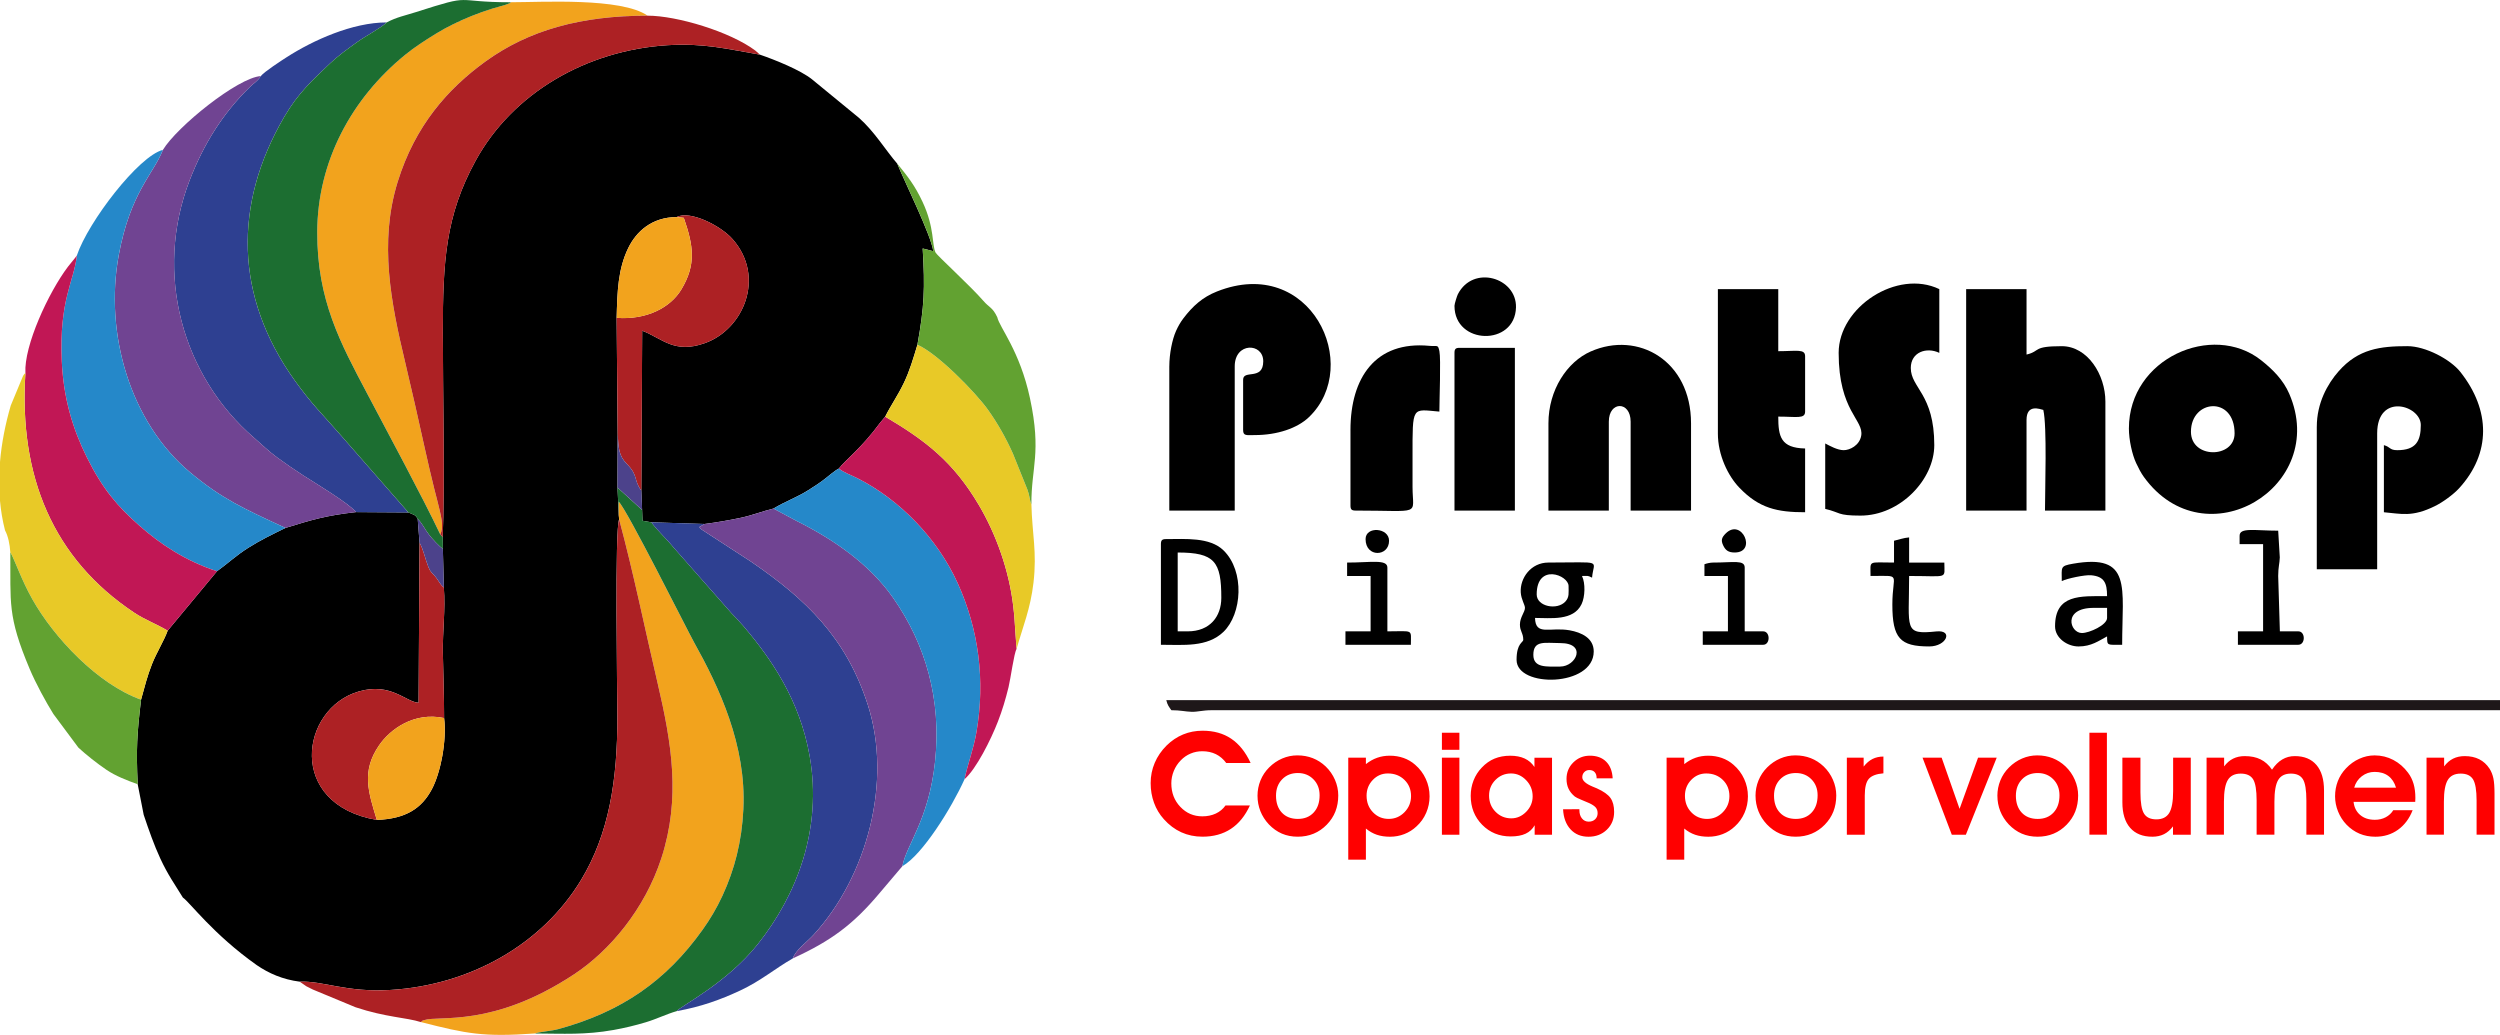 <?xml version="1.0" encoding="UTF-8"?>
<!DOCTYPE svg PUBLIC "-//W3C//DTD SVG 1.1//EN" "http://www.w3.org/Graphics/SVG/1.1/DTD/svg11.dtd">
<!-- Creator: CorelDRAW -->
<svg xmlns="http://www.w3.org/2000/svg" xml:space="preserve" width="34.204mm" height="14.159mm" version="1.1" style="shape-rendering:geometricPrecision; text-rendering:geometricPrecision; image-rendering:optimizeQuality; fill-rule:evenodd; clip-rule:evenodd"
viewBox="0 0 2638.82 1092.33"
 xmlns:xlink="http://www.w3.org/1999/xlink"
 xmlns:xodm="http://www.corel.com/coreldraw/odm/2003">
 <defs>
  <style type="text/css">
   <![CDATA[
    .fil0 {fill:black}
    .fil4 {fill:#1C6E31}
    .fil1 {fill:#1E1719}
    .fil7 {fill:#2588C9}
    .fil2 {fill:#2E4091}
    .fil11 {fill:#4C428B}
    .fil10 {fill:#62A231}
    .fil6 {fill:#704492}
    .fil5 {fill:#AD2124}
    .fil8 {fill:#C11755}
    .fil9 {fill:#E8C927}
    .fil3 {fill:#F2A31D}
    .fil12 {fill:red;fill-rule:nonzero}
   ]]>
  </style>
 </defs>
 <g id="Capa_x0020_1">
  <g id="_2367748091536">
   <g id="_2800570362768">
    <g>
     <path class="fil0" d="M2445.43 450.37l0 150.51 63.74 0 0 -143.42c0,-43.34 46.05,-29.75 46.05,-8.87 0,17.02 -5.18,26.57 -24.81,26.57 -8.37,0 -7.06,-3.42 -14.15,-5.32l0 70.84c18.28,1.52 29.45,5.48 53.77,-6.45 8.42,-4.1 19.64,-12.36 25.51,-18.76 33.95,-37.05 33.35,-82.51 1.49,-122.84 -10.62,-13.44 -36.89,-27.27 -55.99,-27.27 -28.44,0 -51.75,2.82 -72.58,26.55 -11.72,13.32 -23.01,33.48 -23.01,58.44l-0.02 0.02z"/>
     <path class="fil0" d="M1234.23 386.63l0 152.29 69.06 0 0 -152.29c0,-25.64 30.1,-25 30.1,-5.32 0,20.76 -21.24,8.44 -21.24,19.48l0 53.12c0,6.51 3.77,5.31 12.4,5.31 23.44,0 44.83,-7.15 57.14,-18.99 56.88,-54.64 1.5,-171.7 -97.16,-132.58 -15.35,6.08 -25.65,15.51 -35.41,28.34 -3.31,4.36 -5.71,8.69 -7.83,13.41 -4,8.97 -7.04,24.08 -7.04,37.22l-0.02 0.02z"/>
     <path class="fil0" d="M2075.32 538.91l63.74 0 0 -95.63c0,-17.27 14.16,-11.45 17.71,-10.63 4.07,17.41 1.77,83.76 1.77,106.26l63.76 0 0 -115.1c0,-28.34 -18.82,-58.43 -46.04,-58.43 -31.56,0 -21.96,5.29 -37.19,8.85l0 -69.07 -63.74 0 0 233.76 -0.01 -0.02z"/>
     <path class="fil0" d="M2312.61 455.68c0,-34.32 46.06,-38.13 46.06,1.78 0,26.49 -46.06,27.09 -46.06,-1.78zm-65.5 -3.54c0,12.31 3.49,27.78 7.64,36.63 2.66,5.66 5.08,10.35 8.25,14.76 64.54,89.08 195.84,10.38 153.38,-87.87 -6.33,-14.68 -17.51,-25.86 -29.91,-35.6 -51.11,-40.18 -139.35,-1.95 -139.35,72.07l-0.01 0z"/>
     <path class="fil0" d="M1634.42 446.82l0 92.09 63.74 0 0 -93.85c0,-21.99 23.02,-21.99 23.02,0l0 93.85 63.76 0 0 -92.09c0,-66.14 -55.93,-97.91 -105.95,-75.83 -24.78,10.91 -44.57,40.47 -44.57,75.83z"/>
     <path class="fil0" d="M1940.75 372.45c0,61.8 26.9,70.68 23.79,87.58 -1.89,10.23 -12.1,15.13 -18.47,15.13 -6.56,0 -14.92,-4.68 -19.5,-7.09l0 69.07c16.4,3.82 12.26,7.08 37.2,7.08 41.94,0 77.92,-38.12 77.92,-74.39 0,-54.05 -24.79,-60.28 -24.79,-81.45 0,-16.79 16.67,-22.38 30.1,-15.93l0 -67.3c-44.55,-21.35 -106.25,18.96 -106.25,67.3z"/>
     <path class="fil0" d="M1813.26 457.46c0,23.11 10.85,44.91 22.54,57.14 21.05,22.05 40.33,26.07 69.54,26.07l0 -67.3c-25.64,-0.57 -28.34,-12.38 -28.34,-33.65 19.26,0 28.34,2.7 28.34,-5.29l0 -58.44c0,-8.02 -9.08,-5.32 -28.34,-5.32l0 -65.53 -63.73 0 0 152.3 -0.02 0.02z"/>
     <path class="fil1" d="M1236.36 749.63c9.62,0 14.88,1.51 21.36,1.69 6.44,0.19 11.71,-1.69 21.14,-1.69l1359.96 0 0 -10.62 -1407.77 0c1.27,5.41 2.75,6.8 5.32,10.62l-0.01 0z"/>
     <path class="fil0" d="M1425.46 453.91l0 79.68c0,4.09 1.23,5.32 5.32,5.32 71.14,0 60.26,5.91 60.19,-24.79 -0.02,-10.62 0,-21.24 0,-31.87 0,-54.77 -0.85,-50.25 28.33,-47.81 0,-11.67 1.71,-55.79 0.03,-63.78 -1.59,-7.5 -1.98,-4.79 -10.38,-5.61 -57.24,-5.55 -83.5,33.76 -83.5,88.85l0.01 0z"/>
     <path class="fil0" d="M1535.25 372.45l0 166.46 63.75 0 0 -171.77 -58.44 0c-4.08,0 -5.31,1.23 -5.31,5.31z"/>
     <path class="fil0" d="M1646.81 703.57c-14.39,0 -28.32,1.6 -28.32,-12.38 0,-15.73 12.13,-12.41 28.32,-12.41 28.61,0 16.99,24.78 0,24.78l0 0.01zm-24.79 -76.13c0,-33.41 33.65,-20.45 33.65,-8.86 0,7.4 0.89,11.58 -3.25,16.24 -8.62,9.65 -30.4,5.49 -30.4,-7.38l-0.01 0zm-12.39 14.16c0,4.55 -5.31,9.8 -5.31,17.71 0,7.04 3.53,8.9 3.53,15.93 0,3.11 -7.07,3.29 -7.07,21.26 0,29.8 81.45,28.61 81.45,-8.87 0,-14.14 -12.98,-20.11 -25.45,-22.34 -20.67,-3.7 -36.08,6.35 -36.52,-13.06 16.26,0 40.6,3.43 49.16,-14.62 3.67,-7.76 4.15,-21.92 0.42,-29.67 7.2,0 5.7,-0.59 10.62,1.78 1.61,-19.32 13.01,-15.95 -46.04,-15.95 -18.65,0 -30.1,16.54 -29.24,31.44 0.45,7.55 4.45,13.1 4.45,16.37l0 0.02z"/>
     <path class="fil0" d="M1253.71 666.39l-10.62 0 0 -83.21c39.05,0 46.04,9.57 46.04,47.81 0,19.91 -12.17,35.4 -35.4,35.4l-0.01 0zm-28.34 -92.05l0 106.23c23.67,0 48.88,2.88 66.04,-13.66 19.55,-18.81 22.71,-63.9 0,-86.02 -14.52,-14.11 -40.24,-11.88 -60.72,-11.88 -4.09,0 -5.32,1.23 -5.32,5.33l0 0z"/>
     <path class="fil0" d="M2197.52 668.17c-12.79,0 -20.74,-26.56 12.4,-26.56l14.16 0 0 10.63c0,7.48 -18.72,15.93 -26.56,15.93zm-21.25 -54.89c5.62,-2.7 24.44,-6.71 31.04,-6.09 13.74,1.3 16.76,8.02 16.76,22.03 -28.29,0 -54.9,-2.14 -54.9,31.88 0,12.36 12.92,21.24 24.79,21.24 13.52,0 21.48,-6.05 30.11,-10.62 0.22,10.13 -0.39,8.85 15.93,8.85 0,-60.71 10.79,-96.52 -51.92,-85.56 -13.85,2.43 -11.82,3.54 -11.82,18.27z"/>
     <path class="fil0" d="M1999.19 570.77l0 23.02c-28.04,0 -24.79,-2.88 -24.79,14.15 33.88,0 23.03,-3.73 23.03,30.13 0,35.78 8.24,44.25 38.94,44.25 18.53,0 25.51,-17.7 7.55,-15.85 -34.95,3.6 -28.79,-1.99 -28.79,-58.52 42.11,0 37.18,3.7 37.18,-14.16l-37.18 0 0 -26.56c-5.85,0.49 -10.62,2.3 -15.93,3.53l-0.02 0.02z"/>
     <path class="fil0" d="M1535.25 322.87c0,41.33 63.9,42.81 64.92,1.54 0.78,-31.3 -45.13,-45.29 -61.34,-13.9 -0.86,1.69 -3.6,10.25 -3.6,12.36l0.02 0z"/>
     <path class="fil0" d="M2363.96 565.47l0 8.85 24.8 0 0 92.06 -26.58 0 0 14.18 63.76 0c7.67,0 7.67,-14.18 0,-14.18l-19.46 0 -1.78 -58.43c0,-9.28 1.51,-13.28 1.69,-19.58l-1.69 -28.23c-24.45,0 -40.73,-3.69 -40.73,5.32l-0.01 0.02z"/>
     <path class="fil0" d="M1421.91 607.96l24.8 0 0 58.43 -26.55 0 0 14.18 69.06 0c0,-17.04 3.25,-14.18 -24.8,-14.18l0 -67.28c0,-9.13 -17.47,-5.31 -42.51,-5.31l0 14.15 0 0.02z"/>
     <path class="fil0" d="M1799.09 595.58l0 12.38 24.79 0 0 58.43 -26.56 0 0 14.18 63.75 0c7.66,0 7.66,-14.18 0,-14.18l-19.48 0 0 -67.28c0,-8.45 -11.85,-5.31 -33.64,-5.31 -2.79,0 -6.7,0.93 -8.85,1.77l0 0.02z"/>
     <path class="fil0" d="M467.33 566.95l0.15 12.47 1.02 40.65c1.84,23.36 -1.43,46.21 -1.02,69.33 0.4,22.91 1.32,46.14 1.3,68.48 2.96,23.48 -3.57,57.77 -13.14,75.51 -10.72,19.87 -27.24,30.83 -57.89,32.04 -95.47,-16.36 -80.97,-117.53 -19.11,-135.57 33.88,-9.9 49.7,11.2 63.2,11.9l0.99 -169.04 -1.93 -25.06c-2.49,-4.57 -3.9,-4.13 -9.79,-6.77l-55.29 -0.38c-31.75,3.57 -46.94,8.21 -74.49,16.71 -14.33,7.01 -26.42,12.88 -39.07,20.85 -13.3,8.36 -21.99,16.84 -33.23,24.87l-52.06 62.74c-3.61,10.17 -11.63,22.94 -16.57,35.37 -4.73,11.9 -7.91,24.29 -11.5,37.43 -4.3,36.31 -5.25,51.82 -3.56,89.28l6.33 32.26c5.33,15.85 10.96,32.03 17.57,46.22 8.07,17.36 15.04,26.82 23.79,41.14 7.34,4.97 31.8,38.64 77.96,71.3 12.7,8.69 27.26,15.15 45.39,17.49 25.1,-1.03 49.09,11.61 96.03,8.72 83.48,-5.15 159.47,-47.7 200.78,-115.87 29.67,-48.97 38.54,-105.58 38.44,-172.33 -0.04,-26.17 -2.88,-199.15 1.88,-208.47l-0.4 -4.22 -1.33 -29.41 0.16 -56.36 -1.07 -122.75c0.72,-27.53 1.33,-51.3 12.29,-73.76 8.52,-17.48 24.95,-32.49 51.07,-32.63 14.12,-7.34 46.69,9.22 59.12,23.41 35.06,40.03 11.33,95.2 -29.33,109.65 -32.33,11.5 -44.34,-4.63 -66.18,-13.09l-0.91 168.78 0.83 20.46 0.43 11.36 9.3 1.62 56.1 1.78c12.24,-1.54 25.43,-3.8 38.01,-6.47 12.64,-2.68 23.28,-7.02 34.77,-9.82 12.41,-7.48 24.96,-11.87 36.86,-19.41 6.97,-4.4 11.44,-7.31 16.84,-11.45 4.68,-3.57 11.01,-9.22 15.35,-11.36 6.54,-8.67 23.89,-21.47 43.6,-48.39l5.32 -6.38c6.03,-12.15 12.97,-21.62 19.75,-35.7 6.09,-12.71 10.06,-26.29 14.24,-40.18 7.26,-39.92 8.14,-59.74 5.55,-101.65l11.19 2.86c-2.15,-16.65 -30.13,-73.02 -38.06,-92.46 -12.01,-13.81 -23.9,-33.71 -40.29,-48.23l-49.52 -40.63c-12.33,-9.89 -38.97,-20.59 -55.11,-26.14 -35.08,-6.02 -59.64,-12.42 -98,-9.93 -85.15,5.53 -162.9,50.32 -202.11,121.94 -31.72,57.91 -34.56,106.2 -34.56,181.51 0,58.48 2.22,163.22 -0.14,215.76l0.02 0.03z"/>
     <path class="fil2" d="M275.29 80.3c-3.83,5.89 -6.26,6.33 -11.94,11.89 -28.41,27.77 -48.41,59.95 -63.14,97.98 -38.29,98.94 -7.28,207.15 67.92,271.9 8.25,7.11 15.03,13.96 24.83,21.11 8.27,6.04 18.06,12.85 27.28,18.76 12.93,8.26 48.06,29.37 55.56,38.61l55.28 0.38 -72.41 -82.73c-18.21,-20.92 -29.68,-31.6 -47.63,-56.73 -63.25,-88.53 -64.92,-185.49 -11.09,-277.98 14.83,-25.47 30.07,-38.98 48.16,-56.3 8.57,-8.22 18.47,-15.23 28.71,-22.64 8.68,-6.27 25.14,-14.89 31.38,-20.9 -36.07,0 -77.58,18.71 -105.76,36.83 -4.6,2.96 -23.71,15.3 -27.16,19.84l0 -0.01z"/>
     <path class="fil3" d="M653.13 544.03l0.4 4.22c15.24,56.9 27.09,115.17 40.64,173.01 14.8,63.3 24.53,121.16 3.9,184.63 -17.61,54.1 -54.96,97.95 -91.88,122.34 -86.26,57.01 -143.21,43.21 -158.53,48.56 -3.39,1.2 -1.08,0.13 -3.28,2.05 48.47,12.37 65.75,15.85 120.03,12.02 7.28,-2.14 17.57,-2.59 25.35,-4.73 66.09,-18.16 113.28,-50.61 151.89,-104.8 7.51,-10.53 14.72,-22.39 20.9,-35.81 12.76,-27.68 20.43,-56.81 22.1,-91.4 3.28,-67.36 -25.41,-128.39 -52.21,-176.42 -6.84,-12.26 -70.92,-140.37 -79.33,-148.11l0.02 14.45 0 -0.01z"/>
     <path class="fil3" d="M464.65 563.96c3.79,-6.65 1.05,-18.15 -0.56,-25.39 -1.72,-7.62 -3.75,-14.72 -5.67,-22.44 -3.66,-14.66 -7.09,-29.69 -10.4,-44.54 -6.62,-29.85 -13.19,-59.35 -20.4,-89.41 -14.88,-62.19 -27.7,-126.27 -7.87,-190.26 18.42,-59.47 53.04,-98.37 92.58,-127.01 45.8,-33.17 100.93,-48.41 171.18,-48.41 -27.77,-19.3 -112,-14.16 -144.15,-14.16 -1.62,1.01 0.19,0.36 -4.11,2.06 -2.21,0.87 -3.09,1.06 -5.62,1.77 -3.42,0.95 -7.45,2.04 -10.93,3.14 -7.3,2.3 -13.93,4.74 -20.85,7.48 -12.58,4.97 -26.84,11.93 -37.85,18.77 -12.44,7.74 -21.91,13.72 -32.53,22.39 -56.18,45.8 -92.42,112.22 -92.63,186.98 -0.19,72.06 24.7,117.36 52.62,170.28 21.38,40.53 58.92,110.2 77.19,148.73l0.01 0.03z"/>
     <path class="fil4" d="M408.21 23.62c-6.26,6.01 -22.71,14.62 -31.38,20.91 -10.24,7.41 -20.14,14.43 -28.71,22.64 -18.09,17.33 -33.34,30.84 -48.16,56.3 -53.83,92.5 -52.16,189.46 11.09,277.99 17.97,25.14 29.43,35.81 47.63,56.73l72.41 82.72c5.89,2.64 7.3,2.2 9.79,6.77 5.12,5.08 7.14,10.48 11.89,16.59 3.6,4.64 10.71,12.25 14.72,15.18l-0.15 -12.47 -2.67 -2.99c-18.27,-38.53 -55.81,-108.2 -77.2,-148.74 -27.91,-52.91 -52.82,-98.21 -52.62,-170.27 0.22,-74.77 36.45,-141.19 92.63,-186.99 10.62,-8.66 20.11,-14.64 32.54,-22.38 11.01,-6.84 25.27,-13.8 37.84,-18.78 6.92,-2.74 13.56,-5.18 20.85,-7.48 3.48,-1.1 7.52,-2.19 10.93,-3.14 2.53,-0.7 3.42,-0.89 5.62,-1.77 4.3,-1.71 2.48,-1.06 4.11,-2.07 -63.56,0 -37.3,-9.77 -100.46,10.42 -11.53,3.68 -20.19,5.25 -30.71,10.83l-0.01 0z"/>
     <path class="fil4" d="M653.13 544.03l-0.02 -14.45c8.42,7.75 72.49,135.85 79.33,148.11 26.81,48.03 55.48,109.07 52.21,176.43 -1.67,34.59 -9.34,63.71 -22.1,91.39 -6.18,13.42 -13.39,25.27 -20.9,35.81 -38.62,54.2 -85.81,86.65 -151.89,104.81 -7.78,2.14 -18.07,2.58 -25.35,4.73 30.64,0.18 53.31,1.6 83.07,-3.68 11.59,-2.04 23.36,-4.92 34.24,-8.18 11.5,-3.46 21.73,-8.62 32.63,-11.75 3.97,-5.32 52.52,-29.27 85.34,-70.45 41.76,-52.42 68.43,-122.2 54.94,-198.73 -10.4,-58.93 -40.29,-102.38 -69.89,-137.21 -4.71,-5.53 -7.39,-8.02 -12.76,-13.79l-60.6 -68.72c-8.02,-9.96 -16.46,-17.14 -23.85,-27.03l-9.3 -1.62 -0.42 -11.36 -26.01 -23.69 1.33 29.4z"/>
     <path class="fil2" d="M714.35 1067.24c25.42,-4.51 46.16,-12.04 66.83,-21.68 21.93,-10.23 36.41,-22.91 55.68,-33.98 2.85,-8.66 14.61,-16.97 21.81,-24.8 56.48,-61.58 83.5,-161.87 57.28,-242.96 -22.95,-71.03 -65.37,-111.45 -123.33,-151.09l-51.63 -33.55c-2.38,-2.03 -1.16,-0.87 -2.89,-2.89l5.51 -3.21 -56.1 -1.77c7.41,9.89 15.83,17.09 23.85,27.03l60.59 68.72c5.36,5.77 8.05,8.26 12.77,13.79 29.6,34.81 59.49,78.26 69.89,137.21 13.5,76.52 -13.18,146.31 -54.94,198.73 -32.82,41.2 -81.38,65.13 -85.34,70.45l0.01 -0.01z"/>
     <path class="fil5" d="M444.39 1078.84c2.19,-1.94 -0.12,-0.86 3.27,-2.05 15.32,-5.35 72.27,8.46 158.53,-48.56 36.93,-24.39 74.27,-68.25 91.88,-122.35 20.64,-63.46 10.89,-121.32 -3.9,-184.62 -13.54,-57.85 -25.38,-116.1 -40.64,-173.01 -4.76,9.32 -1.92,182.3 -1.88,208.47 0.09,66.75 -8.78,123.36 -38.44,172.33 -41.31,68.16 -117.31,110.72 -200.78,115.86 -46.94,2.9 -70.93,-9.74 -96.03,-8.71l6.91 4.79c2.25,1.22 4.78,2.35 7.01,3.51l45.01 18.68c31.97,10.65 53.52,10.72 69.08,15.68l-0.01 -0.02z"/>
     <path class="fil5" d="M464.65 563.96l2.67 2.99c2.38,-52.55 0.15,-157.28 0.15,-215.76 0,-75.31 2.83,-123.61 34.56,-181.5 39.22,-71.63 116.97,-116.42 202.11,-121.95 38.38,-2.49 62.92,3.91 98,9.93l-4.92 -4.34c-26.75,-20 -82.8,-36.8 -113.7,-36.8 -70.24,0 -125.38,15.24 -171.18,48.42 -39.54,28.65 -74.16,67.54 -92.58,127.01 -19.82,63.99 -7,128.04 7.87,190.26 7.19,30.06 13.78,59.55 20.4,89.4 3.29,14.84 6.74,29.88 10.4,44.54 1.92,7.73 3.95,14.83 5.67,22.45 1.62,7.23 4.37,18.73 0.56,25.38l0 -0.02z"/>
     <path class="fil6" d="M171.93 158.19c-9.87,25.44 -34.32,44.78 -46.58,111.06 -15.32,82.82 12.09,176.84 75.72,229.67 33,27.4 55.92,37.91 100.25,58.31 27.55,-8.5 42.73,-13.14 74.5,-16.71 -7.51,-9.23 -42.62,-30.34 -55.56,-38.61 -9.22,-5.89 -19.01,-12.71 -27.28,-18.75 -9.81,-7.15 -16.58,-14.01 -24.83,-21.12 -75.2,-64.76 -106.21,-172.96 -67.92,-271.9 14.72,-38.03 34.73,-70.2 63.14,-97.97 5.69,-5.55 8.1,-6 11.94,-11.9 -24.47,1.69 -88.52,53.46 -103.36,77.91l0 0z"/>
     <path class="fil6" d="M743.62 553.09l-5.51 3.2c1.73,2.03 0.49,0.87 2.88,2.89l51.63 33.55c57.96,39.64 100.38,80.06 123.34,151.1 26.2,81.08 -0.81,181.37 -57.28,242.95 -7.2,7.83 -18.96,16.14 -21.82,24.8 40.95,-18.68 64.17,-36.33 91.36,-68.69l24.27 -28.63c4.26,-22.55 28.03,-48.93 34.53,-110.69 6.84,-65.25 -9.87,-123.49 -44.58,-172.95 -24.87,-35.42 -62.93,-61.49 -101.57,-80.78l-24.43 -13.06c-11.5,2.79 -22.12,7.14 -34.77,9.82 -12.58,2.67 -25.78,4.92 -38.02,6.47l-0.02 0.02z"/>
     <path class="fil7" d="M81.08 269.74c-2.68,26.55 -18.86,46.61 -15.88,111.6 1.77,38.54 11.32,70.9 26.42,101.31 16.84,33.88 32.8,52.18 55.42,72.13 21.69,19.17 48.46,37.22 81.99,48.16 11.24,-8.03 19.93,-16.52 33.22,-24.87 12.66,-7.98 24.73,-13.85 39.07,-20.85 -44.35,-20.4 -67.26,-30.91 -100.25,-58.31 -63.63,-52.83 -91.04,-146.86 -75.72,-229.67 12.27,-66.29 36.72,-85.63 46.58,-111.06 -25.63,6.53 -78.85,75.89 -90.84,111.54l-0.02 0.02z"/>
     <path class="fil7" d="M816.4 536.8l24.44 13.06c38.64,19.29 76.7,45.36 101.57,80.78 34.72,49.45 51.43,107.7 44.58,172.95 -6.49,61.77 -30.27,88.14 -34.53,110.69 21.11,-11.88 51.97,-61.42 65.65,-91.82 3.43,-16.5 9.41,-31.21 12.62,-49.86 9.36,-54.44 2.31,-108.53 -19.96,-157.26 -21.71,-47.5 -60.93,-87.73 -105.55,-110.47 -6.67,-3.4 -14.09,-5.79 -19.77,-10.28 -4.34,2.14 -10.67,7.79 -15.35,11.36 -5.4,4.14 -9.87,7.04 -16.84,11.45 -11.9,7.55 -24.45,11.94 -36.86,19.41l0 -0.01z"/>
     <path class="fil8" d="M26.83 393.7c-7.07,109.12 29.36,196.27 114.98,253.1 11.41,7.57 23.81,12.04 35.16,18.9l52.07 -62.74c-33.51,-10.95 -60.28,-28.99 -81.99,-48.16 -22.62,-19.96 -38.6,-38.27 -55.42,-72.14 -15.11,-30.41 -24.66,-62.78 -26.42,-101.31 -2.97,-64.98 13.2,-85.04 15.88,-111.6 -3.04,4.26 -5.74,6.98 -9.26,11.63 -20.66,27.26 -46.68,83.71 -44.99,112.34l0 -0.02z"/>
     <path class="fil8" d="M885.45 494.57c5.69,4.49 13.09,6.88 19.77,10.28 44.63,22.73 83.85,62.98 105.55,110.46 22.27,48.73 29.32,102.83 19.96,157.27 -3.21,18.64 -9.2,33.37 -12.62,49.85 12.31,-10.69 27.84,-41.75 35.19,-60.76 4.73,-12.23 7.92,-22.89 11.27,-36.46 2.18,-8.88 5.7,-35.57 8.42,-40.21l-1.66 -23.98c-0.29,-7.41 -0.96,-13.88 -1.81,-21.09 -4.37,-37.63 -17.94,-75.86 -36.46,-107.11 -27,-45.6 -56.01,-67.75 -98.7,-93.04l-5.32 6.37c-19.7,26.92 -37.05,39.72 -43.6,48.4l0.02 0.02z"/>
     <path class="fil9" d="M5.32 559.82c3.26,6.01 5,14.6 5.55,22.91 5.61,10.34 11.6,28.96 23.19,49.61 22.74,40.6 69.31,90.03 114.83,106.14 3.6,-13.14 6.78,-25.53 11.5,-37.42 4.94,-12.43 12.97,-25.22 16.57,-35.37 -11.35,-6.87 -23.75,-11.34 -35.16,-18.91 -85.61,-56.83 -122.05,-143.98 -114.97,-253.1 -1.57,1.62 -0.91,0.69 -2.48,3.04l-13.01 31.33c-5.66,19.44 -9.67,39.55 -11.35,59.68l0 40.84c0.95,10.58 2.68,21.01 5.32,31.24l0 0z"/>
     <path class="fil9" d="M934.37 439.79c42.68,25.3 71.69,47.45 98.7,93.04 18.53,31.25 32.09,69.48 36.46,107.11 0.84,7.22 1.51,13.69 1.81,21.1l1.66 23.98c6.78,-24.09 14.64,-42.22 17.87,-69.96 3.8,-32.6 -1.45,-51.68 -2.18,-82.49 -1.74,-4.07 -2.04,-10.03 -4.2,-15.71l-15.22 -37.83c-7.54,-17.02 -16.57,-32.66 -26.32,-46.37 -13.76,-19.29 -54.31,-60.28 -74.58,-68.73 -4.18,13.88 -8.13,27.46 -14.25,40.17 -6.77,14.1 -13.72,23.55 -19.74,35.7l0 -0.02z"/>
     <path class="fil10" d="M968.37 363.91c20.27,8.46 60.82,49.45 74.58,68.74 9.75,13.71 18.77,29.35 26.32,46.37l15.22 37.83c2.18,5.66 2.48,11.63 4.2,15.71 -0.27,-39.7 10.89,-54.21 -1.51,-112.18 -10.75,-50.21 -32.18,-74.73 -34.5,-85.49 -5.08,-10.76 -8.16,-9.75 -14.85,-17.51 -12.85,-14.89 -48.65,-47.66 -50.22,-50.66 -4.14,-7.91 -0.89,-26.11 -13.85,-53.7 -8.39,-17.83 -15.58,-26.62 -26.69,-40.36 7.92,19.43 35.88,75.81 38.05,92.46l-11.19 -2.85c2.58,41.89 1.7,61.72 -5.56,101.65l0.01 0z"/>
     <path class="fil5" d="M650.88 335.51l1.07 122.75c0.99,14.68 1,22.68 9.81,31.55 12.21,12.25 6.8,17 15.21,28.04l0.91 -168.78c21.83,8.46 33.85,24.6 66.18,13.08 40.65,-14.45 64.39,-69.62 29.33,-109.65 -12.44,-14.18 -45,-30.75 -59.12,-23.41l7.49 0.79c10.3,29.79 13.23,49.24 -2.55,75.58 -11.36,18.97 -36.44,32.38 -68.32,30.02l-0.02 0.02z"/>
     <path class="fil5" d="M397.75 865.45c-8.99,-29.64 -16.43,-51.29 2.38,-78.71 11.64,-17 36.89,-35.57 68.66,-28.82 0.02,-22.33 -0.9,-45.58 -1.3,-68.48 -0.42,-23.13 2.85,-45.98 1.02,-69.33 -4.41,-3.51 -5.22,-6.91 -8.85,-11.33 -3.51,-4.24 -5.13,-4.45 -7.45,-10.21 -3.38,-8.4 -5.06,-18.04 -9.39,-25.81l-0.99 169.03c-13.51,-0.69 -29.32,-21.78 -63.21,-11.89 -61.85,18.05 -76.36,119.22 19.11,135.57l0.03 -0.02z"/>
     <path class="fil10" d="M112.54 812.63c9.6,6.5 21.23,10.98 32.8,15.16 -1.69,-37.47 -0.74,-52.96 3.56,-89.28 -45.52,-16.12 -92.09,-65.55 -114.83,-106.14 -11.59,-20.65 -17.58,-39.28 -23.19,-49.61 0.52,53.56 -3.33,66.87 20.4,123.23 6.33,15.05 17.31,35.26 25.06,47.62l26.42 35.52c7.47,7.01 19.94,16.88 29.79,23.53l-0.01 -0.02z"/>
     <path class="fil3" d="M397.75 865.45c30.65,-1.2 47.17,-12.17 57.89,-32.05 9.57,-17.72 16.12,-52.02 13.14,-75.5 -31.77,-6.75 -57.01,11.83 -68.66,28.82 -18.8,27.43 -11.36,49.08 -2.38,78.71l0 0.02z"/>
     <path class="fil3" d="M650.88 335.51c31.88,2.36 56.95,-11.05 68.32,-30.02 15.78,-26.35 12.85,-45.8 2.55,-75.58l-7.49 -0.79c-26.14,0.15 -42.56,15.15 -51.08,32.63 -10.96,22.47 -11.56,46.23 -12.28,73.77l-0.02 -0.01z"/>
     <path class="fil11" d="M442.81 572.73c4.34,7.78 6.01,17.41 9.39,25.81 2.32,5.76 3.95,5.97 7.45,10.21 3.63,4.41 4.44,7.82 8.86,11.33l-1.03 -40.66c-4.01,-2.92 -11.12,-10.53 -14.72,-15.18 -4.74,-6.1 -6.76,-11.5 -11.89,-16.58l1.94 25.06z"/>
     <path class="fil11" d="M651.8 514.63l26.01 23.69 -0.83 -20.46c-8.4,-11.05 -2.99,-15.78 -15.21,-28.04 -8.82,-8.87 -8.83,-16.86 -9.81,-31.55l-0.16 56.37 0.01 0z"/>
     <path class="fil0" d="M1830.97 583.17c24.01,0 7.49,-37.02 -9.47,-20.06 -4.14,4.16 -5.22,7.11 -2.66,12.49 2.38,5.03 5.31,7.57 12.14,7.57z"/>
     <path class="fil0" d="M1441.4 569.01c0,19.7 24.79,18.74 24.79,1.77 0,-13.99 -24.79,-15.64 -24.79,-1.77z"/>
    </g>
    <path class="fil12" d="M1320.06 805.35l-25.74 0c-3.05,-4.14 -6.69,-7.24 -10.89,-9.31 -4.21,-2.06 -8.98,-3.1 -14.36,-3.1 -4.34,0 -8.46,0.8 -12.34,2.45 -3.88,1.61 -7.33,3.99 -10.33,7.09 -3.21,3.25 -5.68,7.01 -7.42,11.25 -1.74,4.26 -2.62,8.64 -2.62,13.11 0,9.87 3.18,18.15 9.51,24.8 6.33,6.69 14.07,10.01 23.24,10.01 5.27,0 10.01,-0.99 14.23,-2.95 4.21,-1.98 7.62,-4.82 10.24,-8.56l25.74 0c-5.02,10.97 -11.73,19.23 -20.08,24.73 -8.38,5.52 -18.4,8.26 -30,8.26 -8.08,0 -15.55,-1.56 -22.36,-4.66 -6.8,-3.1 -12.95,-7.7 -18.38,-13.8 -4.57,-5.07 -8.05,-10.84 -10.4,-17.33 -2.38,-6.48 -3.56,-13.4 -3.56,-20.79 0,-7.49 1.44,-14.6 4.29,-21.32 2.85,-6.74 7.04,-12.85 12.57,-18.37 5.22,-5.12 11.02,-9.01 17.38,-11.63 6.4,-2.65 13.25,-3.96 20.59,-3.96 11.78,0 21.83,2.8 30.18,8.42 8.35,5.59 15.19,14.15 20.51,25.63l-0.02 0.02zm26.8 34.51c0,7.54 2.06,13.5 6.2,17.91 4.14,4.41 9.74,6.6 16.85,6.6 6.99,0 12.58,-2.25 16.73,-6.77 4.17,-4.49 6.23,-10.56 6.23,-18.18 0,-6.87 -2.17,-12.47 -6.53,-16.88 -4.36,-4.42 -9.84,-6.61 -16.43,-6.61 -6.8,0 -12.33,2.22 -16.63,6.69 -4.29,4.44 -6.43,10.19 -6.43,17.23l0 0.02zm-19.53 0.15c0,-5.7 1.06,-11.13 3.16,-16.27 2.09,-5.15 5.12,-9.71 9.11,-13.7 4.09,-4.09 8.69,-7.24 13.83,-9.44 5.12,-2.2 10.45,-3.29 15.97,-3.29 5.86,0 11.27,1 16.22,2.92 4.95,1.94 9.5,4.84 13.65,8.75 4.24,4.1 7.49,8.78 9.82,14.13 2.32,5.35 3.48,10.83 3.48,16.46 0,6.2 -1.01,11.85 -3.02,16.98 -2.01,5.12 -5.05,9.74 -9.08,13.89 -4.07,4.18 -8.66,7.36 -13.83,9.5 -5.17,2.14 -10.8,3.21 -16.86,3.21 -6.09,0 -11.67,-1.08 -16.7,-3.25 -5.05,-2.17 -9.61,-5.43 -13.75,-9.74 -3.96,-4.24 -6.94,-8.91 -8.96,-13.99 -2.01,-5.11 -3.03,-10.48 -3.03,-16.16l-0.01 -0.01zm115.14 -0.03c0,6.94 2.25,12.74 6.74,17.4 4.49,4.67 10.03,6.98 16.62,6.98 6.51,0 12.06,-2.38 16.67,-7.09 4.61,-4.74 6.9,-10.42 6.9,-17 0,-6.87 -2.32,-12.57 -6.94,-17.07 -4.63,-4.54 -10.49,-6.82 -17.53,-6.82 -6.2,0 -11.5,2.28 -15.89,6.84 -4.39,4.57 -6.59,10.14 -6.59,16.75l0.01 0zm-0.73 34.51l0 32.88 -18.62 0 0 -107.62 18.62 0 0 6.79c3.78,-3.02 7.78,-5.25 11.91,-6.71 4.14,-1.47 8.6,-2.19 13.37,-2.19 5.12,0 9.97,0.8 14.5,2.4 4.52,1.61 8.61,3.99 12.18,7.14 4.89,4.23 8.66,9.23 11.28,15.01 2.65,5.76 3.97,11.88 3.97,18.38 0,6.08 -1.19,11.86 -3.59,17.39 -2.39,5.53 -5.78,10.27 -10.17,14.26 -3.75,3.56 -8.02,6.26 -12.84,8.14 -4.79,1.87 -9.87,2.81 -15.19,2.81 -5.17,0 -9.82,-0.7 -13.92,-2.09 -4.12,-1.42 -7.95,-3.61 -11.5,-6.56l-0.01 -0.02zm98.69 -83.07l-18.46 0 0 -18.01 18.46 0 0 18.01zm-18.46 89.62l0 -81.29 18.46 0 0 81.29 -18.46 0zm49.78 -41.35c0,6.84 2.28,12.57 6.84,17.17 4.54,4.61 10.09,6.91 16.65,6.91 5.96,0 11.18,-2.33 15.72,-6.94 4.52,-4.64 6.79,-10.06 6.79,-16.27 0,-6.6 -2.27,-12.28 -6.84,-17.03 -4.54,-4.76 -9.87,-7.14 -15.97,-7.14 -6.41,0 -11.85,2.25 -16.39,6.77 -4.52,4.52 -6.79,10.01 -6.79,16.53l-0.01 0zm48.13 41.35l0 -9.99c-2.28,4.04 -5.45,7.01 -9.56,8.93 -4.11,1.93 -9.36,2.89 -15.76,2.89 -12.01,0 -22.04,-4.12 -30.1,-12.31 -8.05,-8.21 -12.09,-18.4 -12.09,-30.55 0,-5.72 1.01,-11.16 3.02,-16.27 2.01,-5.12 4.9,-9.63 8.65,-13.52 4.03,-4.28 8.5,-7.44 13.42,-9.48 4.95,-2.04 10.47,-3.07 16.62,-3.07 5.91,0 11,0.99 15.27,2.95 4.26,1.99 7.7,4.98 10.3,8.96l0 -9.79 18.55 0 0 81.29 -18.32 0 0 -0.03zm47.22 -26.95l0 1.1c0,3.59 0.9,6.48 2.72,8.71 1.84,2.25 4.22,3.36 7.12,3.36 2.75,0 5.02,-0.83 6.77,-2.49 1.74,-1.69 2.62,-3.82 2.62,-6.42 0,-2.43 -0.64,-4.39 -1.93,-5.96 -1.28,-1.54 -3.56,-3.1 -6.85,-4.66 -1.87,-0.83 -4.61,-2.01 -8.27,-3.49 -3.63,-1.49 -5.97,-2.65 -7.01,-3.48 -3,-2.48 -5.22,-5.22 -6.63,-8.25 -1.44,-3.02 -2.14,-6.5 -2.14,-10.38 0,-6.87 2.4,-12.68 7.19,-17.39 4.82,-4.74 10.62,-7.11 17.47,-7.11 7.24,0 12.95,2.09 17.16,6.29 4.21,4.21 6.5,10.08 6.9,17.63l-16.96 0 0 -0.46c0,-2.6 -0.68,-4.64 -2.04,-6.1 -1.37,-1.5 -3.26,-2.22 -5.67,-2.22 -2.12,0 -3.88,0.73 -5.3,2.17 -1.41,1.47 -2.11,3.28 -2.11,5.45 0,3.53 3.66,6.84 10.98,9.89 1.91,0.79 3.4,1.42 4.44,1.84 7.01,3.16 11.77,6.53 14.36,10.17 2.55,3.61 3.83,8.5 3.83,14.66 0,7.57 -2.57,13.86 -7.7,18.8 -5.12,4.95 -11.59,7.41 -19.35,7.41 -7.85,0 -14.16,-2.6 -18.97,-7.82 -4.79,-5.22 -7.41,-12.26 -7.87,-21.16l17.26 -0.08 -0.03 -0.02zm111.4 -14.1c0,6.93 2.25,12.74 6.74,17.4 4.5,4.68 10.04,6.99 16.62,6.99 6.52,0 12.07,-2.38 16.67,-7.09 4.61,-4.74 6.91,-10.42 6.91,-17 0,-6.87 -2.33,-12.57 -6.94,-17.08 -4.64,-4.54 -10.49,-6.81 -17.53,-6.81 -6.2,0 -11.5,2.27 -15.89,6.84 -4.39,4.57 -6.58,10.14 -6.58,16.75l0.01 0zm-0.73 34.51l0 32.87 -18.62 0 0 -107.62 18.62 0 0 6.8c3.78,-3.02 7.78,-5.25 11.91,-6.71 4.14,-1.47 8.61,-2.19 13.37,-2.19 5.12,0 9.98,0.8 14.5,2.4 4.52,1.61 8.61,3.99 12.18,7.14 4.9,4.24 8.66,9.23 11.29,15.01 2.65,5.76 3.96,11.88 3.96,18.38 0,6.08 -1.18,11.86 -3.59,17.39 -2.38,5.53 -5.77,10.27 -10.16,14.26 -3.76,3.56 -8.02,6.26 -12.85,8.14 -4.79,1.87 -9.87,2.8 -15.19,2.8 -5.17,0 -9.82,-0.69 -13.92,-2.09 -4.11,-1.41 -7.95,-3.6 -11.5,-6.56l-0.01 -0.02zm94.76 -34.64c0,7.54 2.06,13.5 6.2,17.91 4.14,4.41 9.74,6.6 16.86,6.6 6.98,0 12.57,-2.25 16.72,-6.77 4.17,-4.49 6.23,-10.56 6.23,-18.18 0,-6.87 -2.17,-12.47 -6.53,-16.88 -4.37,-4.42 -9.84,-6.61 -16.43,-6.61 -6.8,0 -12.34,2.22 -16.63,6.69 -4.29,4.44 -6.43,10.19 -6.43,17.23l0 0.02zm-19.53 0.15c0,-5.7 1.06,-11.13 3.16,-16.27 2.09,-5.15 5.12,-9.71 9.11,-13.7 4.1,-4.09 8.7,-7.24 13.83,-9.44 5.12,-2.2 10.44,-3.29 15.96,-3.29 5.86,0 11.27,1 16.22,2.92 4.95,1.94 9.51,4.84 13.65,8.75 4.25,4.1 7.49,8.78 9.82,14.13 2.32,5.35 3.48,10.83 3.48,16.46 0,6.2 -1.01,11.85 -3.02,16.98 -2.01,5.12 -5.05,9.74 -9.08,13.89 -4.06,4.18 -8.66,7.36 -13.83,9.5 -5.17,2.14 -10.8,3.21 -16.85,3.21 -6.1,0 -11.68,-1.08 -16.7,-3.25 -5.05,-2.17 -9.61,-5.43 -13.75,-9.74 -3.96,-4.24 -6.94,-8.91 -8.96,-13.99 -2.01,-5.11 -3.02,-10.48 -3.02,-16.16l-0.02 -0.01zm135 -23.76c-7.31,0.58 -12.44,2.52 -15.34,5.75 -2.89,3.25 -4.34,9.13 -4.34,17.58l0 41.46 -18.92 0 0 -81.29 17.74 0 0 9.39c2.84,-3.66 5.97,-6.34 9.36,-8.05 3.41,-1.69 7.24,-2.55 11.5,-2.55l0 17.71 -0.01 0zm87.02 64.79l-14.84 0 -30.88 -81.29 20.17 0 18.92 54.01 19.5 -54.01 19.69 0 -32.55 81.29zm52.8 -41.17c0,7.54 2.07,13.5 6.21,17.91 4.14,4.41 9.74,6.6 16.85,6.6 6.99,0 12.57,-2.25 16.73,-6.77 4.17,-4.49 6.23,-10.56 6.23,-18.18 0,-6.87 -2.17,-12.47 -6.53,-16.88 -4.36,-4.42 -9.84,-6.61 -16.43,-6.61 -6.8,0 -12.34,2.22 -16.63,6.69 -4.28,4.44 -6.43,10.19 -6.43,17.23l0 0.02zm-19.53 0.15c0,-5.7 1.06,-11.13 3.16,-16.27 2.09,-5.15 5.12,-9.71 9.12,-13.7 4.09,-4.09 8.69,-7.24 13.83,-9.44 5.12,-2.2 10.44,-3.29 15.97,-3.29 5.86,0 11.27,1 16.22,2.92 4.95,1.94 9.5,4.84 13.65,8.75 4.24,4.1 7.49,8.78 9.81,14.13 2.33,5.35 3.49,10.83 3.49,16.46 0,6.2 -1.02,11.85 -3.03,16.98 -2.01,5.12 -5.05,9.74 -9.07,13.89 -4.07,4.18 -8.66,7.36 -13.83,9.5 -5.16,2.14 -10.8,3.21 -16.85,3.21 -6.1,0 -11.67,-1.08 -16.7,-3.25 -5.05,-2.17 -9.61,-5.43 -13.76,-9.74 -3.96,-4.24 -6.94,-8.91 -8.96,-13.99 -2.01,-5.11 -3.02,-10.48 -3.02,-16.16l-0.02 -0.01zm97.15 41.01l0 -107.62 18.46 0 0 107.62 -18.46 0zm88.23 0l0 -8.8c-2.75,3.69 -5.94,6.44 -9.48,8.23 -3.59,1.79 -7.68,2.7 -12.24,2.7 -10.19,0 -18.04,-3.13 -23.52,-9.39 -5.48,-6.26 -8.2,-15.23 -8.2,-26.97l0 -47.05 19.07 0 0 36.51c0,10.96 1.26,18.48 3.78,22.52 2.52,4.04 6.87,6.06 13.02,6.06 6.33,0 10.85,-2.28 13.59,-6.78 2.75,-4.54 4.11,-12.24 4.11,-23.06l0 -35.25 18.62 0 0 81.29 -18.78 0 0.02 -0.01zm53.96 -81.29l0 9.2c2.75,-3.68 5.93,-6.43 9.49,-8.19 3.59,-1.79 7.64,-2.67 12.24,-2.67 6.55,0 12.16,1.15 16.8,3.48 4.66,2.31 8.67,5.92 12.01,10.84 3.21,-4.81 6.8,-8.42 10.8,-10.77 3.99,-2.38 8.4,-3.56 13.22,-3.56 9.94,0 17.57,3.13 22.9,9.39 5.33,6.26 7.98,15.24 7.98,26.89l0 46.68 -18.62 0 0 -36.04c0,-11.02 -1.2,-18.54 -3.66,-22.5 -2.45,-3.96 -6.66,-5.95 -12.65,-5.95 -6.26,0 -10.73,2.22 -13.4,6.69 -2.7,4.47 -4.03,12.12 -4.03,22.96l0 34.83 -18.78 0 0 -36.03c0,-10.97 -1.23,-18.46 -3.73,-22.48 -2.49,-3.99 -6.84,-5.97 -13.04,-5.97 -6.31,0 -10.85,2.22 -13.59,6.69 -2.75,4.47 -4.14,12.11 -4.14,22.95l0 34.83 -18.32 0 0 -81.28 18.55 0 0.01 0.02zm181.44 31.64c-1.62,-5.42 -4.34,-9.57 -8.14,-12.38 -3.82,-2.85 -8.63,-4.26 -14.44,-4.26 -5.02,0 -9.54,1.53 -13.52,4.58 -3.98,3.06 -6.66,7.06 -8.05,12.06l44.14 0 0 0zm-44.81 14.98c0.64,5.86 2.99,10.49 6.99,13.86 3.99,3.39 9.18,5.08 15.51,5.08 4.24,0 8.05,-0.89 11.43,-2.68 3.35,-1.77 6.03,-4.26 8,-7.46l20.43 0c-3.45,8.86 -8.6,15.74 -15.48,20.67 -6.86,4.89 -14.8,7.34 -23.84,7.34 -6.06,0 -11.63,-1.06 -16.73,-3.21 -5.09,-2.14 -9.66,-5.32 -13.72,-9.5 -3.83,-3.99 -6.8,-8.61 -8.93,-13.86 -2.11,-5.22 -3.18,-10.62 -3.18,-16.12 0,-5.68 0.99,-11 2.92,-16 1.94,-5 4.82,-9.47 8.61,-13.47 4.14,-4.39 8.83,-7.78 14.05,-10.12 5.22,-2.37 10.59,-3.56 16.16,-3.56 7.04,0 13.62,1.59 19.73,4.79 6.1,3.21 11.31,7.73 15.59,13.53 2.63,3.5 4.54,7.41 5.81,11.75 1.26,4.31 1.89,9.29 1.89,14.91 0,0.43 -0.02,1.12 -0.08,2.01 -0.05,0.94 -0.07,1.59 -0.07,2.04l-65.09 0 -0.01 0.02zm95.59 -46.62l0 9.2c2.75,-3.68 5.93,-6.43 9.49,-8.19 3.59,-1.79 7.64,-2.67 12.23,-2.67 5.86,0 10.97,1.1 15.34,3.32 4.37,2.22 8,5.55 10.89,9.98 1.87,2.97 3.21,6.33 4.03,10.08 0.81,3.78 1.21,9.29 1.21,16.53l0 43.04 -18.92 0 0 -36.04c0,-10.86 -1.27,-18.33 -3.76,-22.4 -2.52,-4.03 -6.87,-6.05 -13.02,-6.05 -6.31,0 -10.84,2.22 -13.59,6.69 -2.75,4.46 -4.14,12.11 -4.14,22.95l0 34.83 -18.32 0 0 -81.29 18.54 0 0.02 0.01z"/>
   </g>
  </g>
 </g>
</svg>
